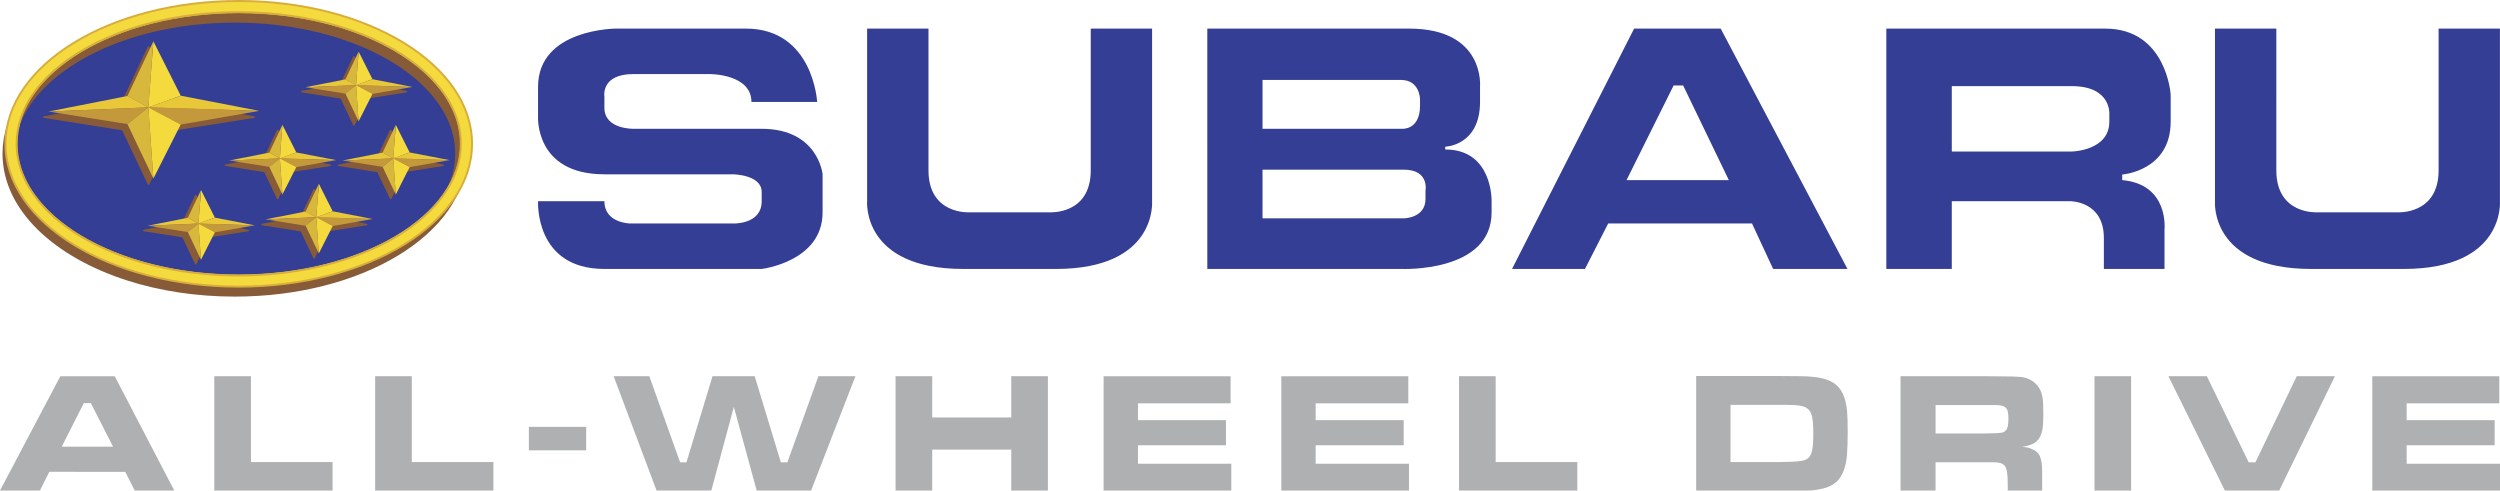 <?xml version="1.0" encoding="UTF-8"?><svg id="Ebene_1" xmlns="http://www.w3.org/2000/svg" viewBox="0 0 2279.41 447.24"><defs><style>.cls-1{fill:#f4da3c;}.cls-1,.cls-2,.cls-3,.cls-4,.cls-5,.cls-6,.cls-7{fill-rule:evenodd;}.cls-8,.cls-9,.cls-10{stroke-miterlimit:33.89;}.cls-8,.cls-9,.cls-10,.cls-11{fill:none;}.cls-8,.cls-10{stroke-width:10.82px;}.cls-8,.cls-11{stroke:#875a38;}.cls-2{fill:#c4993b;}.cls-9{stroke:#d7ad3c;stroke-width:1.8px;}.cls-3{fill:#875a38;}.cls-4{fill:#333e94;}.cls-5{fill:#d8b73d;}.cls-6{fill:#afb0b1;}.cls-10{stroke:#f4da3c;}.cls-11{stroke-linejoin:round;stroke-width:1.32px;}.cls-7{fill:#e8c739;}</style></defs><path class="cls-4" d="M415.19,111.91c-21.17-55.38-103.15-96.68-201.1-96.68C100.09,15.23,7.69,71.16,7.69,140.14c0,48.01,44.78,89.7,110.42,110.59,28.66,9.14,61.31,14.29,95.96,14.29,113.98,0,206.37-55.91,206.37-124.89,0-9.66-1.78-19.23-5.27-28.24h0Z"/><path class="cls-8" d="M415.19,111.91c-21.17-55.38-103.15-96.68-201.1-96.68C100.09,15.23,7.69,71.16,7.69,140.14c0,48.01,44.8,89.7,110.42,110.59,28.66,9.14,61.31,14.29,95.96,14.29,113.98,0,206.37-55.91,206.37-124.89,0-9.66-1.78-19.23-5.27-28.24h0Z"/><path class="cls-4" d="M694.45,174.98c0-15.86-26.3-16.06-26.3-16.06h-117.09c-64.02,0-60.48-53.09-60.48-53.09v-26.68c0-53.09,71.27-53.09,71.27-53.09h118.13c61.53,0,65.07,66.86,65.07,66.86h-59.92c0-25.38-37.47-25.38-37.47-25.38h-70.26c-29.83,0-26.33,20.52-26.33,20.52v10.16c0,20.31,27.59,19.22,27.59,19.22h115.81c51.62,0,55.54,41.49,55.54,41.49v34.66c0,45.06-55.54,51.62-55.54,51.62h-143.39c-64.02,0-60.48-61.75-60.48-61.75h60.48c0,20.31,23.84,20.31,23.84,20.31h93.25s26.3,1.25,26.3-20.31v-8.48h-.01ZM790.6,26.08v157.38s-4.97,61.75,87.68,61.75h84.51c92.64,0,87.64-61.75,87.64-61.75V26.08h-55.93v129.23c0,40.63-37.3,38.27-37.3,38.27h-73.34s-37.3,2.36-37.3-38.27V26.08h-55.95ZM2191.66,245.21c92.64,0,87.68-61.75,87.68-61.75V26.08h-55.91v129.23c0,40.63-37.31,38.27-37.31,38.27h-73.38s-37.26,2.36-37.26-38.27V26.08h-55.95v157.38s-4.99,61.75,87.65,61.75h84.5ZM1284.76,26.08c69.63,0,64.67,53.09,64.67,53.09v13.77c0,39.99-31.71,40.82-31.71,40.82v2.53c43.51,0,42.26,47.17,42.26,47.17v10.13c0,55.2-82.05,51.62-82.05,51.62h-177.15V26.08h183.99ZM1151.12,72.88v44.56h126.81s16.8,1.71,16.8-21.09v-5.73s0-17.73-17.38-17.73h-126.22ZM1151.12,154.67v44.4h128.69s19.91,0,19.91-17.73v-7.61s3.72-19.05-19.91-19.05h-128.69ZM1378.62,245.21l111.31-219.14h78.93l115.59,219.14h-67.77l-19.25-41.44h-131.14l-21.18,41.44h-66.5ZM1534.63,77.92h-8.69l-42.92,86.29h93.27l-41.66-86.29h0ZM1919.45,26.08c55.93,0,59.69,60.08,59.69,60.08v24.76c0,45.06-44.18,48.22-44.18,48.22v5.07c42.92,3.8,38.56,45.03,38.56,45.03v35.98h-55.3v-28.38c0-33.58-30.48-33.38-30.48-33.38h-108.17v61.75h-59.69V26.08h199.57ZM1779.57,78.54v59.62h109.39s34.25-.58,34.25-27.26v-6.33s2.45-26.04-34.25-26.04h-109.39Z"/><path class="cls-3" d="M135.4,42.73l-23.62,49.89-71.93,14.19,71.93,11.4,23.62,49.71,24.53-49.71,71.85-11.4-71.85-14.19-24.53-49.89h0Z"/><path class="cls-11" d="M135.4,42.73l-23.62,49.89-71.93,14.19,71.93,11.4,23.62,49.71,24.53-49.71,71.85-11.4-71.85-14.19-24.53-49.89h0Z"/><path class="cls-3" d="M322.69,51.7l-11.72,24.8-35.76,7.04,35.76,5.69,11.72,24.69,12.22-24.69,35.74-5.69-35.74-7.04-12.22-24.8Z"/><path class="cls-11" d="M322.69,51.7l-11.72,24.8-35.76,7.04,35.76,5.69,11.72,24.69,12.22-24.69,35.74-5.69-35.74-7.04-12.22-24.8Z"/><path class="cls-3" d="M356.18,118.8l-11.75,24.82-35.78,7.07,35.78,5.65,11.75,24.72,12.18-24.72,35.73-5.65-35.73-7.07-12.18-24.82Z"/><path class="cls-11" d="M356.18,118.8l-11.75,24.82-35.78,7.07,35.78,5.65,11.75,24.72,12.18-24.72,35.73-5.65-35.73-7.07-12.18-24.82Z"/><path class="cls-3" d="M253.17,118.8l-11.76,24.82-35.77,7.07,35.77,5.65,11.76,24.72,12.17-24.72,35.74-5.65-35.74-7.07-12.17-24.82Z"/><path class="cls-11" d="M253.17,118.8l-11.76,24.82-35.77,7.07,35.77,5.65,11.76,24.72,12.17-24.72,35.74-5.65-35.74-7.07-12.17-24.82Z"/><path class="cls-3" d="M286.37,172.91l-11.7,24.77-35.81,7.06,35.81,5.64,11.7,24.72,12.2-24.72,35.74-5.64-35.74-7.06-12.2-24.77h0Z"/><path class="cls-11" d="M286.37,172.91l-11.7,24.77-35.81,7.06,35.81,5.64,11.7,24.72,12.2-24.72,35.74-5.64-35.74-7.06-12.2-24.77h0Z"/><path class="cls-3" d="M178.46,178.29l-11.72,24.79-35.77,7.06,35.77,5.67,11.72,24.72,12.22-24.72,35.73-5.67-35.73-7.06-12.22-24.79h0Z"/><path class="cls-11" d="M178.46,178.29l-11.72,24.79-35.77,7.06,35.77,5.67,11.72,24.72,12.22-24.72,35.73-5.67-35.73-7.06-12.22-24.79h0Z"/><path class="cls-10" d="M217.68,6.44C103.12,6.44,10.23,62.24,10.23,131.12s92.89,124.74,207.45,124.74,207.48-55.83,207.48-124.74c-.01-68.88-92.89-124.68-207.48-124.68Z"/><path class="cls-9" d="M380.81,60.02c-36.89-29.66-96.2-48.88-163.13-48.88C105.85,11.13,15.19,64.86,15.19,131.12c0,18.74,7.21,36.43,20.09,52.22,32.79,40.15,102.14,67.81,182.39,67.81,111.85,0,202.51-53.72,202.51-120.01,0-26.61-14.63-51.23-39.38-71.11M217.68.9C100.23.9,4.99,59.21,4.99,131.1s95.25,130.24,212.69,130.24,212.7-58.31,212.7-130.24S335.15.9,217.68.9h0Z"/><path class="cls-1" d="M139.85,37.66l24.94,49.58-29.52,10.66,4.58-60.24h0Z"/><path class="cls-5" d="M139.85,37.66l-23.63,49.86,19.05,10.39,4.58-60.24h0Z"/><path class="cls-7" d="M116.22,87.51l-71.96,14.18,91.01-3.79-19.05-10.39Z"/><path class="cls-2" d="M236.27,101.14l-71.5,12.4-29.49-15.64,101,3.24Z"/><path class="cls-1" d="M139.85,162.82l24.91-49.27-29.49-15.64,4.58,64.91h0Z"/><path class="cls-2" d="M135.27,97.9l-19.05,15.24-71.96-11.45,91.01-3.79Z"/><path class="cls-7" d="M236.56,101.11l-71.76-13.86-29.27,10.61,101.03,3.26Z"/><path class="cls-5" d="M139.85,162.82l-23.63-49.67,19.05-15.24,4.58,64.91h0Z"/><path class="cls-1" d="M183.33,173.39l12.59,25.06-14.98,5.4,2.39-30.45Z"/><path class="cls-5" d="M183.25,173.24l-12,25.32,9.69,5.28,2.31-30.6Z"/><path class="cls-7" d="M171.25,198.56l-36.54,7.22,46.22-1.95-9.69-5.28Z"/><path class="cls-2" d="M232.21,205.47l-36.29,6.33-14.98-7.96,51.27,1.63Z"/><path class="cls-1" d="M183.25,236.83l12.67-25.03-14.98-7.96,2.31,33h0Z"/><path class="cls-2" d="M180.94,203.84l-9.69,7.74-36.54-5.8,46.22-1.95Z"/><path class="cls-7" d="M232.38,205.47l-36.46-7.03-14.89,5.36,51.35,1.67h0Z"/><path class="cls-5" d="M183.25,236.83l-12-25.25,9.69-7.74,2.31,33Z"/><path class="cls-7" d="M245.53,139.15l-36.56,7.2,46.21-1.92-9.65-5.28Z"/><path class="cls-2" d="M306.45,146.02l-36.29,6.33-14.98-7.92,51.27,1.6Z"/><path class="cls-1" d="M257.5,177.38l12.66-25.03-14.98-7.92,2.32,32.96Z"/><path class="cls-2" d="M255.18,144.42l-9.65,7.72-36.56-5.8,46.21-1.92Z"/><path class="cls-7" d="M306.63,146.02l-36.47-7.03-14.85,5.37,51.32,1.66Z"/><path class="cls-5" d="M257.5,177.38l-11.97-25.24,9.65-7.72,2.32,32.96Z"/><path class="cls-1" d="M257.5,113.79l12.66,25.2-14.98,5.43,2.32-30.63Z"/><path class="cls-5" d="M257.5,113.79l-11.97,25.36,9.65,5.28,2.32-30.63Z"/><path class="cls-1" d="M360.94,113.93l12.58,25.06-14.98,5.43,2.4-30.49h0Z"/><path class="cls-5" d="M360.87,113.79l-12.02,25.36,9.69,5.28,2.33-30.63h0Z"/><path class="cls-7" d="M348.85,139.15l-36.54,7.2,46.22-1.92-9.69-5.28h0Z"/><path class="cls-2" d="M409.82,146.02l-36.33,6.33-14.95-7.92,51.28,1.6Z"/><path class="cls-1" d="M360.87,177.38l12.62-25.03-14.95-7.92,2.33,32.96Z"/><path class="cls-2" d="M358.54,144.42l-9.69,7.72-36.54-5.8,46.22-1.92h0Z"/><path class="cls-7" d="M409.99,146.02l-36.47-7.03-14.84,5.37,51.31,1.66Z"/><path class="cls-5" d="M360.87,177.38l-12.02-25.24,9.69-7.72,2.33,32.96h0Z"/><path class="cls-1" d="M327.03,47.15l12.59,25.07-14.98,5.42,2.39-30.49Z"/><path class="cls-5" d="M326.95,47.01l-11.98,25.36,9.68,5.28,2.31-30.63Z"/><path class="cls-7" d="M314.97,72.36l-36.55,7.19,46.22-1.91-9.68-5.28Z"/><path class="cls-2" d="M375.92,79.28l-36.29,6.32-14.98-7.95,51.27,1.63Z"/><path class="cls-1" d="M326.95,110.64l12.67-25.04-14.98-7.95,2.31,33h0Z"/><path class="cls-2" d="M324.65,77.64l-9.68,7.72-36.55-5.81,46.22-1.91Z"/><path class="cls-7" d="M376.08,79.28l-36.46-7.06-14.85,5.37,51.31,1.69Z"/><path class="cls-5" d="M326.95,110.64l-11.98-25.28,9.68-7.72,2.31,33Z"/><path class="cls-1" d="M290.73,167.61l12.61,25.03-14.99,5.42,2.39-30.45Z"/><path class="cls-5" d="M290.68,167.47l-12.02,25.34,9.69,5.25,2.33-30.6Z"/><path class="cls-7" d="M278.66,192.82l-36.52,7.2,46.21-1.95-9.69-5.25Z"/><path class="cls-2" d="M339.63,199.73l-36.29,6.34-14.99-8,51.28,1.66Z"/><path class="cls-1" d="M290.68,231.06l12.66-24.99-14.99-8,2.33,33Z"/><path class="cls-2" d="M288.34,198.07l-9.69,7.76-36.52-5.81,46.21-1.95Z"/><path class="cls-7" d="M339.79,199.7l-36.46-7.06-14.85,5.42,51.31,1.63Z"/><path class="cls-5" d="M290.68,231.06l-12.02-25.24,9.69-7.76,2.33,33Z"/><path class="cls-6" d="M103.07,407.28h-46.79l20.13-39.7h6.42l20.25,39.7ZM158.89,447.24h-36.09l-8.59-17.04H44.95l-8.55,17.04H0l55.02-104.2h49.61l54.27,104.2h0ZM195.4,447.24v-104.24h33.41v78.3h74.42v25.94h-107.83ZM342.05,447.24v-104.24h33.42v78.3h74.41v25.94h-107.83ZM482.19,389.23h52.28v21.36h-52.28v-21.36ZM689.91,447.24l-20.82-76.25-20.53,76.25h-49.93l-39.14-104.24h32.52l28.09,78.51h5.8l23.72-78.51h38.49l23.83,78.51h5.97l28.29-78.51h33.76l-40.41,104.24h-49.62ZM922.02,447.24v-37.31h-72.06v37.31h-33.41v-104.24h33.41v37.65h72.06v-37.65h33.41v104.24h-33.41ZM1006.23,447.24v-104.2h115.77v24.71h-84.45v15.34h80.23v22.87h-80.23v16.83h85.11v24.45h-116.43ZM1168.26,447.24v-104.2h115.79v24.71h-84.49v15.34h80.26v22.87h-80.26v16.83h85.09v24.45h-116.4ZM1330.28,447.24v-104.24h33.41v78.3h74.46v25.94h-107.87,0ZM1653.29,395.86c0,13.11-1.25,18.94-4.66,21.8-2.56,2.22-6.64,3.01-15.15,3.33-4.38.14-8.18.31-11.17.31h-44.49v-52.18h44.18c12.89,0,17.15.17,21.4,1.28,4.28.95,7.22,3.79,8.46,8.21,1.12,4.12,1.43,8.86,1.43,17.24h0ZM1651.18,447.24h-104.67v-104.41h75.48c10.71,0,17.48.17,20.47.17,16.34.31,25.62,2.67,31.84,8.03,3.14,2.63,5.85,6.77,7.39,11.65,2.36,7.41,2.98,13.89,2.98,31.26,0,7.74-.18,14.57-.64,20.54-.77,10.91-4.07,19.68-9.4,24.67-3.35,3-7.7,5.19-12.59,6.3-3.58.84-7.21,1.44-10.87,1.79h0ZM1831.19,381.77c0,5.67-.61,8.83-2.2,10.43-2,2.37-3.72,2.68-12.33,2.87l-7.09.13h-44.78v-25.9h53.29c10.92-.01,13.13,2.22,13.13,12.48h0ZM1861.99,447.24h-31.41v-4.99c0-7-.32-10.17-.91-13.27-1.17-5.64-4.28-7.5-12.62-7.5h-52.28v25.76h-31.92v-104.24h77.05l17.07.18c6.41,0,11.58.14,15.04.45,7.39.66,13.8,4.41,17.28,10.26,2.98,5.01,3.75,10.03,3.75,23.73,0,11.71-.77,16.59-3.42,21.32-2.87,4.9-7.22,7.08-16.03,8.51,4.23.31,5.82.62,8.48,1.74,7.55,2.87,9.91,7.86,9.91,21.66v16.38h.01ZM1909.69,343h33.38v104.24h-33.38v-104.24ZM2028.55,447.24l-51.45-104.24h35.02l38.17,78.51h6.13l37.69-78.51h34.82l-50.82,104.24h-49.57ZM2162.95,447.24v-104.2h115.85v24.71h-84.51v15.34h80.23v22.87h-80.23v16.83h85.12v24.45h-116.46Z"/></svg>